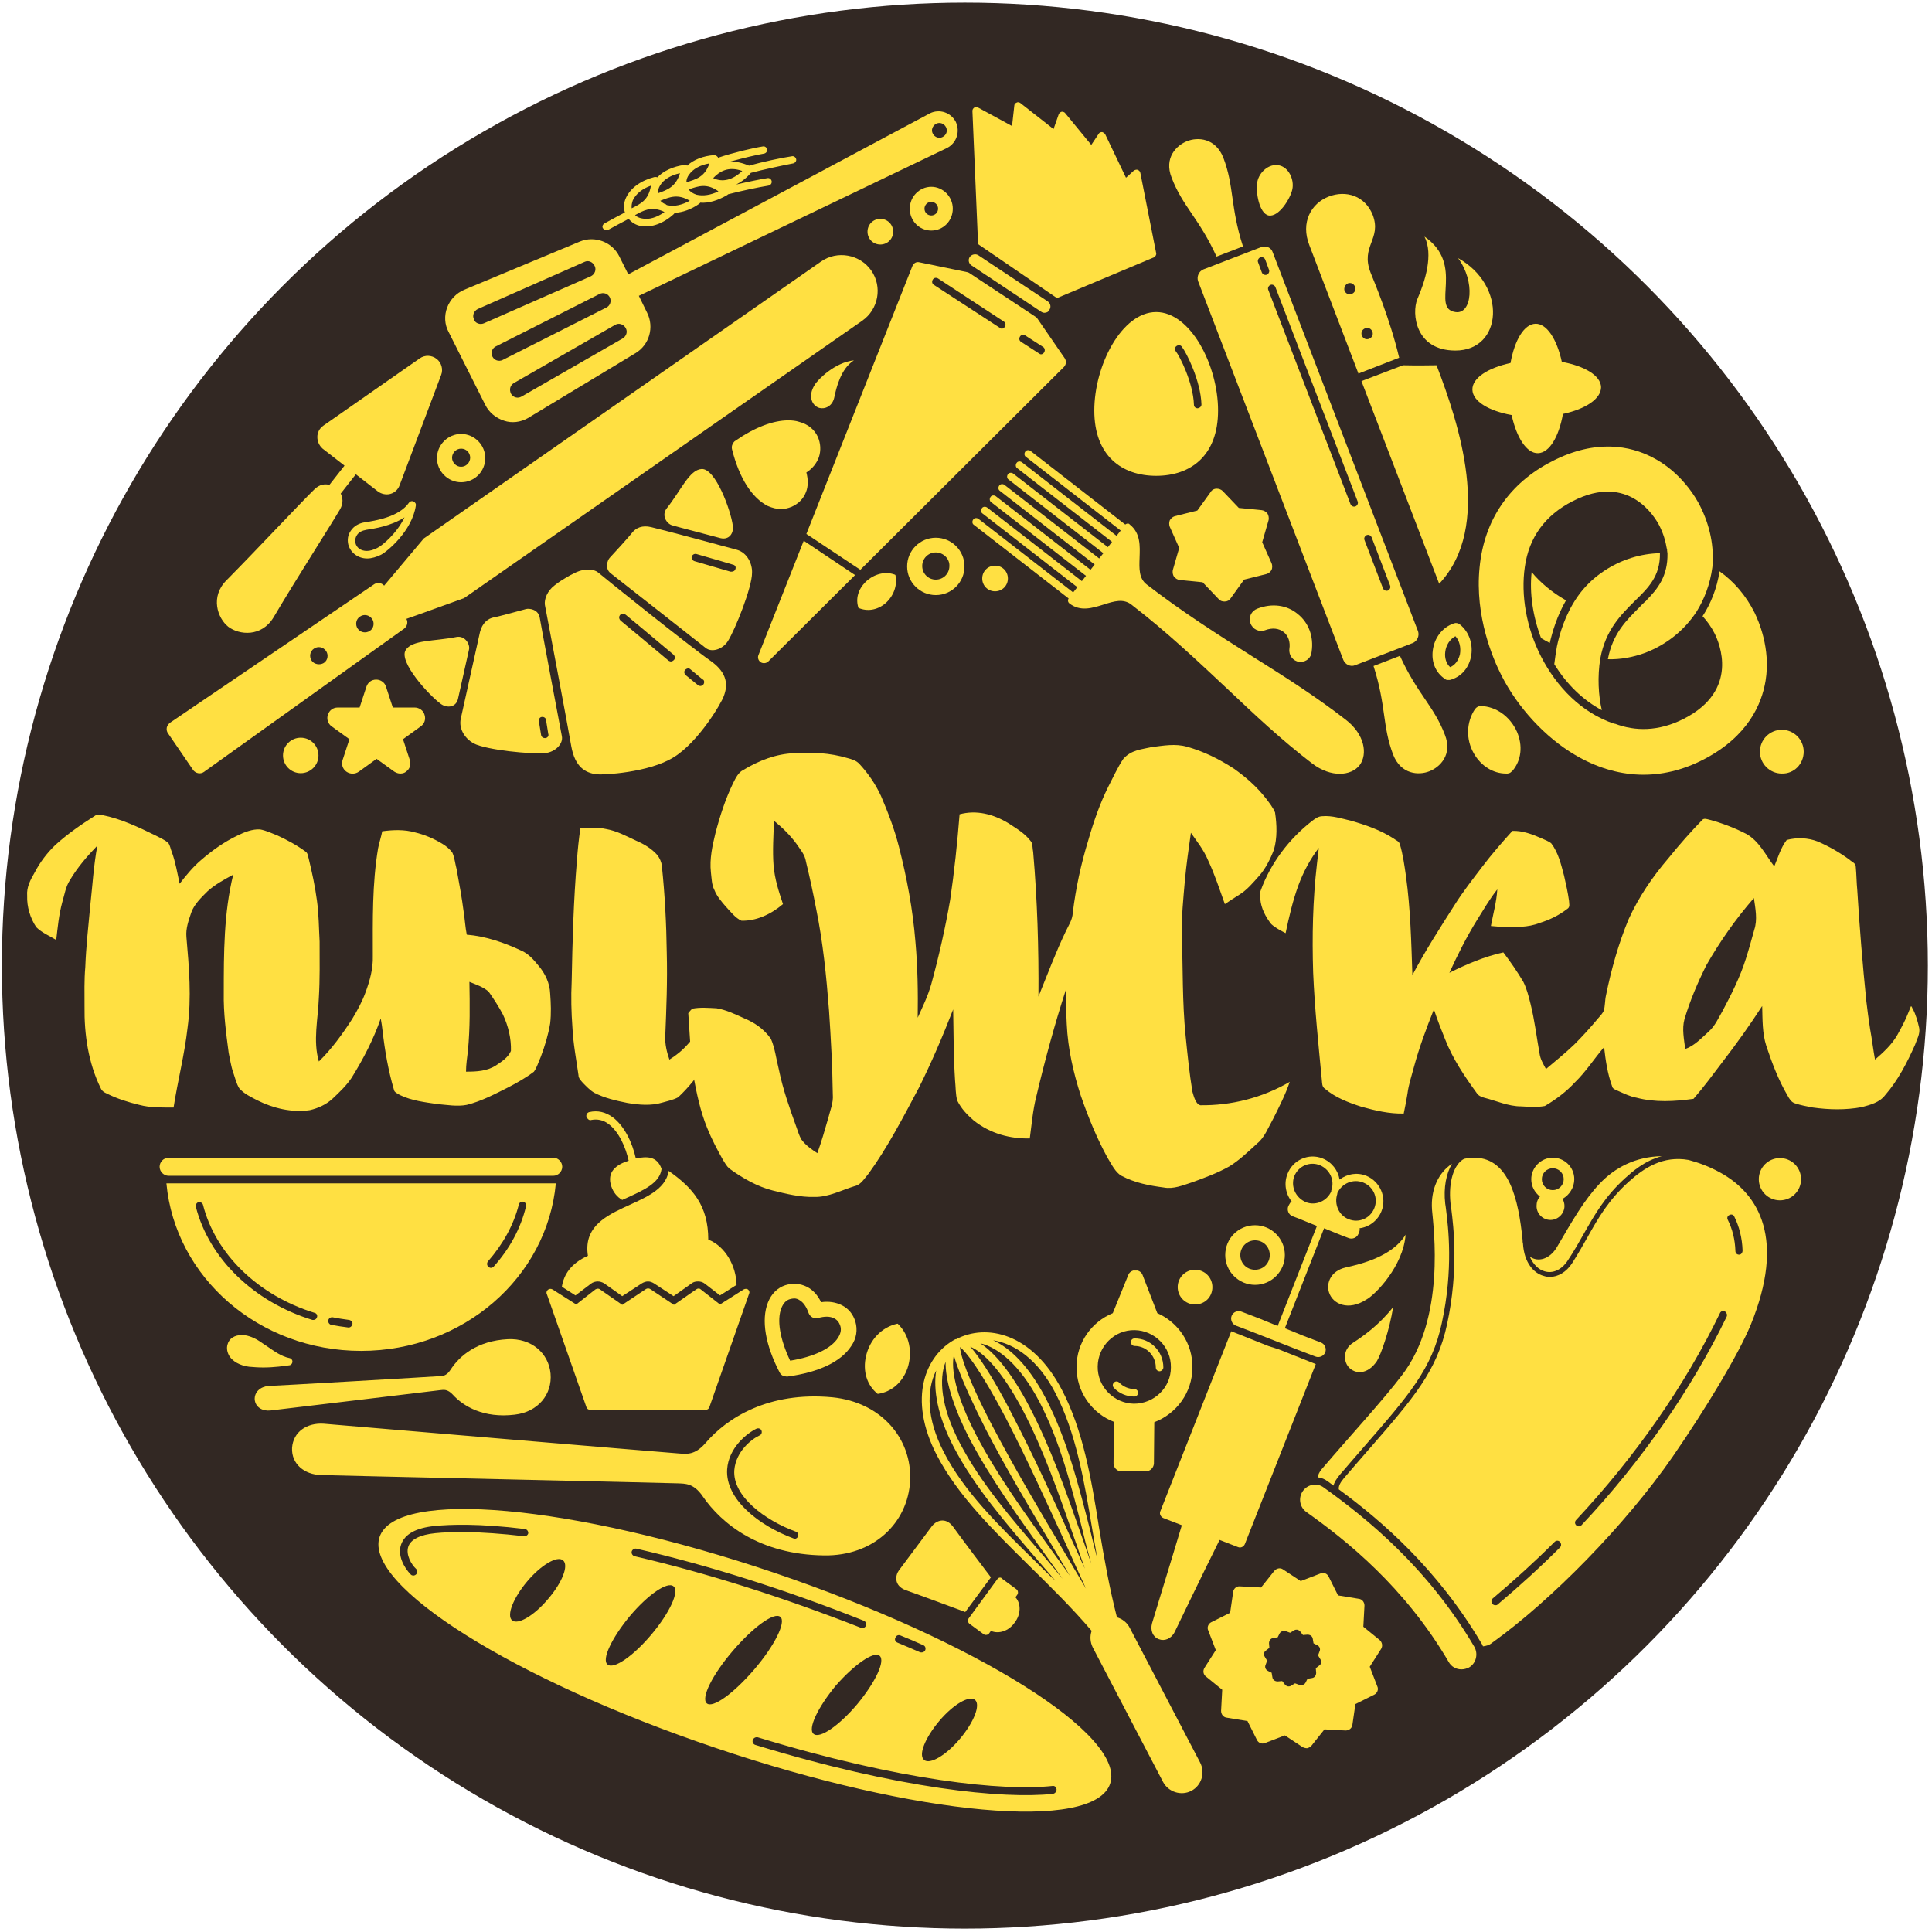 <?xml version="1.0" encoding="UTF-8"?>
<!-- Generator: Adobe Illustrator 27.2.0, SVG Export Plug-In . SVG Version: 6.00 Build 0)  -->
<svg xmlns="http://www.w3.org/2000/svg" xmlns:xlink="http://www.w3.org/1999/xlink" version="1.1" x="0px" y="0px" viewBox="0 0 512 512" xml:space="preserve">
<g id="Слой_2">
	<circle fill="#322823" cx="255.7" cy="255.9" r="255.2"></circle>
</g>
<g xmlns:xodm="http://www.corel.com/coreldraw/odm/2003" id="Слой_1">
	<g id="Слой_x0020_1_00000112623740366849498280000016257740757527080852_">
		<g id="_2593071150752_00000141423963976936356490000013883132474228037026_">
			<path fill="#FFE042" d="M25.3,216.1c0.5-0.4,1.2-0.2,1.8-0.1c5,1,9.6,3.2,14.1,5.4c1.1,0.6,2.4,1.1,3.4,2     c0.5,0.7,0.6,1.6,0.9,2.3c1,2.7,1.5,5.7,2.1,8.5c1.7-2.2,3.5-4.4,5.6-6.2c3-2.6,6.2-4.9,9.8-6.6c1.8-0.9,3.9-1.7,5.9-1.6     c1.6,0.3,3.1,1,4.6,1.6c2.6,1.2,5.2,2.6,7.5,4.3c0.6,0.4,0.6,1.2,0.8,1.8c0.9,3.7,1.7,7.4,2.2,11.2c0.5,3.6,0.5,7.2,0.7,10.8     c0,5,0.1,10-0.2,14.9c-0.2,5.6-1.6,11.4,0,16.9c3.4-3.3,6.2-7.2,8.8-11.2c1.4-2.3,2.7-4.7,3.6-7.2c1.1-3,2-6.2,1.9-9.5     c0-9.5-0.2-19.1,1.4-28.6c0.3-1.5,0.8-3,1.1-4.5c2.9-0.4,5.9-0.5,8.7,0.3c2.5,0.6,4.9,1.6,7.2,3c1,0.6,2,1.4,2.7,2.4     c0.6,1.4,0.7,2.8,1.1,4.3c0.7,3.8,1.4,7.6,1.9,11.5c0.3,1.9,0.4,3.9,0.8,5.9c5,0.4,9.9,2.1,14.4,4.2c1.9,0.8,3.3,2.4,4.6,4     c1.8,2.1,3,4.7,3.1,7.4c0.2,2.6,0.3,5.3,0,7.9c-0.5,3-1.4,6-2.5,8.9c-0.6,1.3-1,2.8-1.8,3.9c-2.1,1.6-4.4,2.9-6.7,4.1     c-3.6,1.8-7.1,3.7-11.1,4.7c-2.6,0.5-5.2,0-7.7-0.2c-3.4-0.5-6.9-0.9-10-2.4c-0.6-0.4-1.5-0.7-1.6-1.4c-1.5-5.1-2.4-10.3-3-15.5     c-0.1-1.1-0.3-2.2-0.5-3.4c-1.9,5.5-4.6,10.7-7.7,15.7c-1.4,2.1-3.2,3.8-5,5.5c-1.7,1.6-3.9,2.6-6.1,3.1     c-4.8,0.7-9.7-0.5-13.9-2.6c-1.7-0.9-3.5-1.7-4.8-3.2c-0.8-1.3-1.1-2.8-1.6-4.2c-0.6-1.7-0.8-3.4-1.2-5.2     c-0.7-5.3-1.4-10.6-1.3-15.9c0-10.5,0-21.1,2.5-31.3c-2.4,1.3-4.8,2.6-6.8,4.4c-1.7,1.7-3.5,3.4-4.3,5.6     c-0.7,2.1-1.5,4.2-1.3,6.5c0.7,8,1.4,16.1,0.3,24.1c-0.8,7.1-2.6,14-3.7,21.1c-3,0-6.1,0.1-9.1-0.7c-2.9-0.7-5.8-1.6-8.6-3     c-0.7-0.3-1.3-0.7-1.6-1.4c-3.3-6.7-4.4-14.3-4.3-21.7c0-3.5-0.1-7,0.2-10.4c0.2-5.4,0.8-10.7,1.3-16.1     c0.6-5.4,0.9-10.8,1.9-16.1c-2.7,2.8-5.3,5.8-7.3,9.2c-1.1,1.7-1.4,3.8-2,5.8c-0.9,3.3-1.2,6.6-1.6,10c-1.8-1.1-3.8-1.9-5.3-3.4     c-1.6-2.4-2.5-5.4-2.4-8.3c-0.2-2.3,0.9-4.3,2-6.2c1.4-2.7,3.3-5.2,5.5-7.3C17.9,221,21.5,218.5,25.3,216.1L25.3,216.1z      M124.4,260.2L124.4,260.2c0.1,6.1,0.2,12.2-0.4,18.3c-0.2,1.8-0.5,3.6-0.5,5.5c2.7,0,5.6-0.1,8-1.7c1.5-1,3.2-2.1,3.9-3.8     c0.1-3.3-0.7-6.6-2.1-9.6c-1.1-2.1-2.4-4.1-3.8-6.1C128,261.5,126.1,260.9,124.4,260.2L124.4,260.2z M347.8,217.5L347.8,217.5     c0.8-0.6,1.6-1.2,2.7-1.2c2.5-0.2,5,0.6,7.5,1.2c3.9,1.1,7.9,2.5,11.3,4.7c0.6,0.5,1.5,0.7,1.7,1.6c0.8,2.7,1.2,5.6,1.6,8.4     c1.2,8.7,1.4,17.4,1.7,26.2c3.4-6.4,7.3-12.5,11.2-18.6c2.2-3.5,4.8-6.8,7.3-10.1c2.5-3.3,5.2-6.4,8-9.5c2.7-0.1,5.3,0.9,7.8,2     c0.8,0.4,1.8,0.7,2.5,1.3c1.9,2.5,2.6,5.6,3.4,8.6c0.5,2.2,1,4.4,1.3,6.6c0,0.7,0.4,1.7-0.5,2.2c-2.2,1.7-4.7,2.9-7.3,3.7     c-1.5,0.6-3.2,0.9-4.8,1c-2.7,0.1-5.4,0.1-8.1-0.2c0.6-3.2,1.5-6.4,1.7-9.7c-2,2.5-3.6,5.3-5.3,8c-2.8,4.5-5.2,9.3-7.4,14.1     c4.6-2.3,9.3-4.3,14.3-5.4c1.9,2.5,3.7,5.1,5.3,7.8c0.9,1.8,1.4,3.8,1.9,5.8c1.1,4.4,1.6,8.8,2.4,13.2c0.2,1.5,1,2.8,1.7,4.1     c2.5-2.1,5.1-4.2,7.5-6.5c2.2-2.2,4.2-4.4,6.2-6.8c0.6-0.7,1.2-1.3,1.6-2.1c0.4-1.4,0.3-2.8,0.6-4.1c1.4-6.9,3.3-13.7,6-20.2     c2.7-5.9,6.3-11.2,10.5-16.1c2.9-3.6,5.9-7,9.1-10.3c0.5-0.4,1.2-0.1,1.7,0c3.4,0.9,6.8,2.2,9.9,3.8c3.4,1.9,5.1,5.6,7.4,8.6     c1-2.4,1.7-4.9,3.3-7c2.7-0.7,5.6-0.6,8.2,0.4c3,1.3,5.8,2.9,8.4,4.8c0.6,0.6,1.7,0.9,1.7,1.9c0.2,2.1,0.2,4.2,0.4,6.2     c0.6,9.8,1.4,19.6,2.4,29.4c0.3,2.5,0.6,4.9,1,7.4c0.5,2.7,0.8,5.4,1.3,8.1c2.2-1.9,4.4-3.9,5.9-6.5c1.1-2,2.2-4,3-6.1     c0.2-0.5,0.4-1,0.6-1.5c0.3-0.1,0.3,0.5,0.5,0.6c0.8,1.6,1.3,3.3,1.7,5.1c0.3,1.6-0.6,3-1.1,4.5c-2.1,4.7-4.5,9.4-7.9,13.3     c-1.5,2-4,2.6-6.2,3.2c-4.3,0.8-8.7,0.7-13,0.1c-1.6-0.3-3.2-0.6-4.7-1.1c-1-0.3-1.5-1.2-2-2.1c-2.4-4.1-4.1-8.6-5.6-13.1     c-1.1-3.4-1-7-1.1-10.6c-3.3,5.1-6.8,10-10.5,14.8c-2.5,3.3-5,6.7-7.7,9.8c-5,0.7-10.2,1-15.1-0.3c-1.7-0.3-3.3-1.1-4.9-1.8     c-0.6-0.3-1.5-0.5-1.6-1.3c-1.2-3.3-1.7-6.8-2.1-10.3c-2.6,3-4.8,6.5-7.7,9.3c-2.3,2.5-5.1,4.6-8,6.3c-2.1,0.4-4.2,0.2-6.3,0.1     c-3.4,0-6.6-1.5-9.8-2.3c-0.8-0.2-1.6-0.6-2-1.3c-3.2-4.4-6.3-9-8.3-14.1c-1.1-2.7-2.1-5.3-3-8c-2,5-3.9,10.1-5.3,15.3     c-0.6,2.3-1.4,4.6-1.7,7c-0.3,1.8-0.6,3.5-1,5.3c-3.8,0.1-7.6-0.8-11.2-1.8c-3.4-1.1-6.9-2.4-9.7-4.8c-0.8-0.5-0.7-1.5-0.8-2.3     c-0.9-9.5-1.9-18.9-2.3-28.5c-0.3-9.6-0.1-19.2,1-28.7c0.2-1.4,0.3-2.9,0.5-4.3c-2.3,3-4.1,6.4-5.4,9.9     c-1.5,4.1-2.5,8.4-3.4,12.7c-1.3-0.7-2.7-1.4-3.8-2.4c-1.5-1.9-2.7-4.2-2.9-6.6c-0.1-0.8-0.2-1.6,0.1-2.3     C336.7,228.8,341.6,222.3,347.8,217.5L347.8,217.5z M452.2,255.8L452.2,255.8c-2.3,4.6-4.3,9.3-5.8,14.3     c-0.7,2.6-0.1,5.3,0.2,7.9c2.5-0.9,4.3-2.9,6.2-4.6c1.7-1.5,2.6-3.6,3.7-5.5c2.4-4.5,4.7-9.1,6.2-13.9c0.8-2.5,1.5-5.1,2.2-7.6     c0.9-2.7,0.3-5.6-0.1-8.4C460,243.5,455.8,249.5,452.2,255.8L452.2,255.8z M153.8,219.5L153.8,219.5c2.3-0.1,4.6-0.3,6.8,0.2     c2.9,0.5,5.4,1.9,8,3.1c2.1,0.9,4.1,2.1,5.6,3.8c0.6,0.8,1.1,1.8,1.2,2.9c0.8,7.6,1.2,15.3,1.3,23c0.2,7.4-0.1,14.8-0.4,22.1     c-0.1,2.1,0.4,4.2,1.1,6.2c1.8-1.1,3.5-2.5,4.9-4.1c2.4-2.6,4.5-5.6,6.2-8.7c3.3,6.7,0,0,3.3,6.7c-1.7,2.5-3.3,5.1-5,7.6     c-2.1,3.1-4.4,6-7.1,8.5c-1.3,0.7-2.8,1-4.2,1.4c-3,0.9-6.2,0.6-9.2,0.1c-3-0.6-6.1-1.3-8.8-2.7c-1.2-0.7-2.1-1.7-3-2.6     c-0.5-0.6-1.2-1.2-1.2-2.1c-0.6-4.2-1.4-8.4-1.6-12.6c-0.3-4.1-0.4-8.1-0.2-12.2c0.2-10.7,0.5-21.5,1.4-32.2     C153.1,225.1,153.4,222.3,153.8,219.5L153.8,219.5z"></path>
			<path fill="#FFE042" d="M205.2,416.8c-53.5-18.1-100.3-22.3-104.6-9.5c-4.3,12.8,35.6,37.9,89,55.9     c53.5,18.1,100.3,22.3,104.6,9.5S258.6,434.9,205.2,416.8L205.2,416.8z M248.9,456.1L248.9,456.1c3.7-4.4,8-6.9,9.5-5.6     c1.5,1.3-0.3,5.9-4,10.3c-3.7,4.4-8,6.9-9.5,5.6C243.3,465.1,245.2,460.5,248.9,456.1z M238.6,433.4L238.6,433.4     c2,0.8,4.1,1.7,6.1,2.6c0.5,0.2,0.7,0.8,0.5,1.3c-0.2,0.5-0.8,0.7-1.2,0.6c0,0-0.1,0-0.1,0c-2-0.9-4-1.7-6.1-2.6     c-0.5-0.2-0.8-0.8-0.5-1.3C237.5,433.4,238.1,433.2,238.6,433.4z M233.1,438.8L233.1,438.8c1.6,1.3-1.1,7-5.9,12.8     c-4.8,5.7-10,9.3-11.6,7.9c-1.6-1.3,1.1-7,5.9-12.8C226.4,441.1,231.6,437.5,233.1,438.8z M138.8,407.1L138.8,407.1     c-12.1-1.4-19.4-1.2-23.4-0.8c-4.1,0.4-6.6,1.7-7.2,3.6c-0.7,2.1,0.8,4.7,2.1,5.9c0.4,0.4,0.4,1,0,1.4c-0.3,0.3-0.7,0.4-1,0.3     c-0.1,0-0.3-0.1-0.4-0.2c-1.9-1.9-3.6-5.2-2.6-8c1-2.8,4-4.4,8.9-4.9c4.1-0.4,11.6-0.7,23.9,0.8c0.6,0.1,0.9,0.6,0.9,1.1     C139.9,406.8,139.4,407.2,138.8,407.1L138.8,407.1z M145.2,423.8L145.2,423.8c-3.7,4.4-8,6.9-9.5,5.6c-1.5-1.3,0.3-5.9,4-10.3     c3.7-4.4,8-6.9,9.5-5.6C150.8,414.8,149,419.4,145.2,423.8L145.2,423.8z M168.1,412.4L168.1,412.4c-0.5-0.2-0.8-0.7-0.7-1.2     c0.1-0.5,0.7-0.9,1.2-0.8c19.1,4.4,39.4,10.8,60.3,19.1c0.5,0.2,0.8,0.8,0.6,1.3c-0.2,0.5-0.8,0.8-1.3,0.6     C207.3,423.2,187.1,416.8,168.1,412.4C168.1,412.4,168.1,412.4,168.1,412.4L168.1,412.4z M172.6,433.2L172.6,433.2     c-4.8,5.7-10,9.3-11.6,7.9c-1.6-1.3,1.1-7,5.9-12.8c4.8-5.7,10-9.3,11.6-7.9C180.1,421.7,177.5,427.4,172.6,433.2z M199.9,442.4     L199.9,442.4c-5.4,6.3-11,10.4-12.6,9c-1.6-1.4,1.5-7.6,6.9-13.9c5.4-6.3,11-10.4,12.6-9C208.4,429.8,205.3,436.1,199.9,442.4z      M279,475.4L279,475.4c-13.1,1.4-40.7-1.3-78.9-13c0,0,0,0,0,0c-0.5-0.2-0.8-0.7-0.6-1.3c0.2-0.5,0.7-0.8,1.3-0.7     c37.9,11.6,65.2,14.3,78.1,12.9c0.6-0.1,1,0.3,1.1,0.9C280,474.8,279.6,475.3,279,475.4L279,475.4z"></path>
			<g>
				<g>
					<path fill="#FFE042" d="M146.6,311.6H44.7c-1.3,0-2.4-1.1-2.4-2.4c0-1.3,1.1-2.4,2.4-2.4h101.9c1.3,0,2.4,1.1,2.4,2.4       C149,310.5,147.9,311.6,146.6,311.6z"></path>
				</g>
				<path fill="#FFE042" d="M44.1,313.6c2.3,24.9,24.5,44.4,51.6,44.4s49.3-19.5,51.6-44.4H44.1L44.1,313.6z M84,349.1L84,349.1      c-0.1,0.4-0.5,0.7-0.9,0.7c-0.1,0-0.2,0-0.3,0c-15.6-4.8-27.4-16.3-30.9-30c-0.1-0.5,0.2-1.1,0.7-1.2c0.5-0.1,1.1,0.2,1.2,0.7      c3.3,13,14.6,24,29.5,28.6C83.9,348,84.2,348.6,84,349.1L84,349.1z M93.4,350.9L93.4,350.9c-0.1,0.5-0.5,0.9-1,0.9      c0,0-0.1,0-0.1,0c-1.5-0.2-3-0.4-4.5-0.7c-0.5-0.1-0.9-0.6-0.8-1.2c0.1-0.5,0.6-0.9,1.2-0.8c1.4,0.3,2.9,0.5,4.3,0.7      C93.1,349.9,93.5,350.4,93.4,350.9L93.4,350.9z M130.8,335.7L130.8,335.7c-0.2,0.2-0.5,0.3-0.7,0.3c-0.2,0-0.5-0.1-0.7-0.3      c-0.4-0.4-0.4-1-0.1-1.4c4-4.6,6.8-9.6,8.2-15.1c0.1-0.5,0.7-0.9,1.2-0.7c0.5,0.1,0.9,0.7,0.7,1.2      C138,325.5,135.1,330.9,130.8,335.7L130.8,335.7z"></path>
			</g>
			<g>
				<path fill="#FFE042" d="M69.8,362.4c-1.4,0-2.6-0.1-3.8-0.2c-2.4-0.3-4.3-1.4-5.2-2.8c-0.6-1-0.8-2.1-0.5-3.1      c0.4-1.6,1.9-2.5,3.8-2.5c1.3,0,2.8,0.5,4.3,1.4c0.8,0.5,1.6,1.1,2.4,1.6c1.9,1.3,3.8,2.7,5.9,3.1c0.5,0.1,0.8,0.5,0.8,0.9      c0,0.5-0.3,0.9-0.7,1C75.4,362,72.6,362.4,69.8,362.4L69.8,362.4z"></path>
			</g>
			<path fill="#FFE042" d="M145.9,364C145.9,364,145.9,364,145.9,364L145.9,364c-0.5-5.4-5.1-9.4-11.3-9.1     c-8.2,0.4-12.9,4.5-15.2,8.1c-1.1,1.7-2.2,1.7-3,1.7c-0.9,0.1-44.3,2.6-45.3,2.6c-2.1,0.2-3.7,1.6-3.6,3.6l0,0c0,0,0,0,0,0     c0,0,0,0,0,0l0,0c0.2,2,2,3.1,4.1,2.9c1.1-0.1,44.2-5.3,45.1-5.4c0.9-0.1,1.9-0.3,3.3,1.2c2.8,3.1,8.2,6.3,16.4,5.3     C142.6,374.2,146.4,369.5,145.9,364L145.9,364C145.9,364.1,145.9,364.1,145.9,364L145.9,364z"></path>
			<path fill="#FFE042" d="M220.6,370.3c-17-1.6-28,5.5-33.7,12.2c-2.8,3.2-5,2.8-6.8,2.7c-1.8-0.1-92.1-7.7-94.3-7.9     c-4.4-0.3-8.1,2.1-8.4,6.4l0,0c0,0,0,0,0,0s0,0,0,0l0,0c-0.2,4.3,3.3,7.1,7.7,7.2c2.2,0.1,92.8,2.1,94.6,2.2     c1.8,0.1,4.1-0.1,6.5,3.4c5,7.3,15.1,15.5,32.2,15.7c13,0.2,22.2-8.5,22.8-19.8l0,0c0,0,0,0,0,0c0,0,0,0,0,0l0,0     C241.7,381.2,233.5,371.6,220.6,370.3L220.6,370.3z M211.5,407.1L211.5,407.1c-0.1,0.4-0.5,0.7-0.9,0.7c-0.1,0-0.2,0-0.3-0.1     c-9.2-3.4-18.1-10.4-17.6-18.3c0.4-5.8,5.3-9.6,7.8-10.8c0.5-0.2,1.1,0,1.3,0.5c0.2,0.5,0,1.1-0.5,1.3c-2.2,1-6.3,4.3-6.7,9.2     c-0.5,6.9,8.1,13.3,16.3,16.3C211.4,406,211.6,406.6,211.5,407.1L211.5,407.1z"></path>
			<g>
				<path fill="#FFE042" d="M232.6,369.4C232.6,369.4,232.6,369.4,232.6,369.4c-2.9-2.3-4-6.1-3.1-10c1-4.4,4.2-7.7,8.3-8.6      c0.1,0,0.2,0,0.2,0.1c0,0,0,0,0,0l0,0c3,2.9,3.9,7.5,2.5,11.7C239.2,366.3,236.3,368.9,232.6,369.4      C232.7,369.4,232.7,369.4,232.6,369.4L232.6,369.4z"></path>
			</g>
			<g>
				<path fill="#FFE042" d="M227.5,161.1C227.5,161,227.5,161,227.5,161.1c-0.8-2.4-0.1-4.9,1.9-6.9c2.2-2.1,5.2-2.9,7.8-1.9      c0,0,0.1,0.1,0.1,0.1c0,0,0,0,0,0l0,0c0.6,2.7-0.5,5.7-2.8,7.6C232.4,161.7,229.8,162.1,227.5,161.1      C227.6,161.1,227.6,161.1,227.5,161.1z"></path>
			</g>
			<g>
				<g>
					<path fill="#FFE042" d="M383.9,180.2c-0.1,0-0.2,0-0.3,0c-0.2,0-0.5-0.1-0.7-0.3c-2.4-1.6-3.6-4.4-3.2-7.5       c0.4-3.4,2.6-6.2,5.6-7.2c0.5-0.2,1.1-0.1,1.6,0.3c0,0,0,0,0,0c2.5,2,3.6,5.4,2.9,8.7c-0.7,3.1-2.8,5.3-5.6,6       C384.2,180.2,384.1,180.2,383.9,180.2L383.9,180.2z M385.7,168.6L385.7,168.6c-1.5,0.8-2.5,2.4-2.7,4.2c-0.2,1.6,0.3,3.1,1.3,4       c1.3-0.5,2.2-1.8,2.6-3.4C387.2,171.6,386.8,169.8,385.7,168.6L385.7,168.6z"></path>
				</g>
			</g>
			<g>
				<g>
					<path fill="#FFE042" d="M399.1,205c-3.4,0-6.6-2-8.5-5.3c-2.2-3.8-2-8.4,0.3-11.8c0.4-0.5,0.9-0.8,1.5-0.8       c4.1,0.1,7.8,2.8,9.6,6.8c1.6,3.7,1.2,7.6-1.2,10.4c-0.2,0.2-0.4,0.3-0.6,0.5c-0.2,0.1-0.5,0.2-0.7,0.2       C399.5,205,399.3,205,399.1,205L399.1,205z"></path>
				</g>
			</g>
			<g>
				<g>
					<path fill="#FFE042" d="M207,134.9c-1.2,0-2.3-0.3-3.5-0.8c-4.2-2.1-7.6-7.4-9.5-15c-0.1-0.4-0.1-0.9,0.1-1.3       c0.2-0.4,0.4-0.8,0.8-1c5-3.5,10-5.4,14-5.4c1,0,2,0.1,2.9,0.4c2.3,0.6,4,2,4.9,3.9c0.8,1.8,0.9,3.7,0.3,5.5       c-0.6,1.6-1.7,3-3.3,4c0.5,1.9,0.5,3.7-0.1,5.2c-0.7,1.8-2,3.1-3.8,3.9C208.8,134.7,207.9,134.9,207,134.9L207,134.9z"></path>
				</g>
			</g>
			<g>
				<g>
					<path fill="#FFE042" d="M208.5,364.8c-0.3,0-0.7-0.1-1-0.2c-0.4-0.2-0.7-0.5-0.9-0.9c-3.8-7.3-4.9-13.9-3.1-18.5       c0.9-2.3,2.5-3.9,4.6-4.6c1.9-0.6,3.9-0.5,5.7,0.4c1.6,0.8,2.9,2.2,3.8,4.1c2-0.3,3.9,0,5.5,0.8c1.8,0.9,3,2.4,3.6,4.4       c0.6,2.1,0.3,4.4-1.1,6.4c-2.7,4.2-8.7,7-16.9,8.1C208.6,364.8,208.5,364.8,208.5,364.8L208.5,364.8z M210.5,344.1L210.5,344.1       c-0.4,0-0.8,0.1-1.2,0.2c-1,0.3-1.7,1.1-2.2,2.3c-1.3,3.2-0.4,8.3,2.3,14c6.2-1,10.9-3.2,12.7-6.1c0.7-1.1,0.9-2.1,0.6-3.1       c-0.3-0.9-0.8-1.6-1.6-2c-1.1-0.6-2.6-0.6-4.3-0.1c-1,0.3-2.1-0.3-2.5-1.3c-0.6-1.7-1.4-2.9-2.5-3.5       C211.5,344.3,211,344.1,210.5,344.1L210.5,344.1z"></path>
				</g>
			</g>
			<path fill="#FFE042" d="M281.4,368.3c-7.9-15.1-20-17.6-28-13.4c0,0-0.1,0-0.1,0c0,0-0.1,0-0.1,0c-7.9,4.2-12.8,15.6-4.9,30.8     c5.6,10.7,14.8,19.7,24.5,29.3c5.6,5.5,11.3,11.1,16.5,17.2c-0.5,1.4-0.4,3,0.3,4.4l18.6,35.6c1.4,2.7,4.8,3.8,7.5,2.4     c2.7-1.4,3.8-4.8,2.3-7.6l-18.6-35.6c-0.7-1.4-2-2.4-3.4-2.8c-2-7.8-3.4-15.7-4.7-23.5C289.2,391.7,287,379,281.4,368.3     L281.4,368.3z M259.2,359.5L259.2,359.5c-0.8-1.1-1.5-2-2.1-2.6c3.3,1.3,8.3,6.1,14,16.9c5.5,10.5,9.5,22.1,13.8,34.4     c0.9,2.5,1.7,5,2.6,7.5c-1.1-2.3-2.1-4.7-3.2-7c-5.3-11.8-10.4-22.9-15.9-33.5C265,368.5,261.8,363.1,259.2,359.5L259.2,359.5z      M254.4,357L254.4,357c1.4,1,5.3,5.7,12.3,19.1c5.5,10.6,10.5,21.7,15.9,33.4c1.7,3.8,3.4,7.6,5.2,11.5     c-2.2-3.7-4.3-7.3-6.4-10.8c-6.6-11.1-12.8-21.6-18.3-32.1C256,364.6,254.5,358.7,254.4,357L254.4,357z M279.7,411.1L279.7,411.1     c1.3,2.2,2.6,4.4,3.9,6.6c-1.5-2.2-3.1-4.3-4.6-6.4c-7.6-10.5-14.8-20.5-20.3-31c-5.6-10.8-6.7-17.7-5.9-21.2     c0.2,0.9,0.5,1.9,1,3.2c1.5,4.2,4.1,9.9,7.5,16.6C266.8,389.5,273.1,400,279.7,411.1L279.7,411.1z M274.2,413.6L274.2,413.6     c-9.6-9.4-18.7-18.3-24.1-28.8c-4.6-8.9-4.6-16.4-2-21.6c-0.8,5,0.3,11.9,4.6,20.2c5.6,10.7,13.8,20.2,22.5,30.3     c1.5,1.7,3,3.5,4.5,5.2C277.8,417.2,276,415.4,274.2,413.6L274.2,413.6z M276.6,412.4L276.6,412.4c-8.6-10-16.7-19.4-22.2-29.9     c-5.1-9.7-5.6-17.1-3.8-21.6c-0.1,4.5,1.7,11.3,6.3,20.3c5.6,10.6,12.8,20.6,20.4,31.2c1.4,2,2.9,4,4.3,6     C280,416.4,278.3,414.4,276.6,412.4L276.6,412.4z M289.2,414.4L289.2,414.4c-0.8-2.3-1.6-4.6-2.4-6.9c-4.3-12.3-8.4-24-14-34.7     c-4.7-9-9.2-14.3-13-16.8c4.7,1.1,10.5,5.7,15.6,15.4c5.5,10.5,8.6,22.6,11.8,35.4C287.8,409.4,288.5,411.9,289.2,414.4     L289.2,414.4z M290.8,413L290.8,413c-0.6-2.2-1.2-4.5-1.7-6.7c-3.3-12.9-6.4-25.1-12-35.8c-4.4-8.4-9.3-13.2-13.9-15.3     c5.7,0.9,11.9,5.1,16.5,14c5.4,10.4,7.6,23,9.8,36.3C289.9,408,290.4,410.5,290.8,413L290.8,413z"></path>
			<g>
				<path fill="#FFE042" d="M247,404.4c-0.9,1.2-2.6,3.5-4.4,5.9c-1.8,2.4-3.5,4.7-4.4,5.9c-0.9,1.2-1.4,4,1.8,5.2      c4,1.4,15.8,5.8,15.8,5.8l3.4-4.6l3.4-4.6c0,0-7.6-10-10.1-13.5C250.4,401.8,247.9,403.2,247,404.4L247,404.4z"></path>
				<path fill="#FFE042" d="M264.3,418.5l-3.8,5.2l-3.8,5.2c-0.3,0.4-0.2,1.1,0.2,1.4l3.8,2.8c0.4,0.3,1.1,0.2,1.4-0.2l0.5-0.7      c2,0.9,4.7,0.1,6.3-2.2c1.7-2.2,1.7-5.1,0.2-6.7l0.5-0.7c0.3-0.4,0.2-1.1-0.2-1.4l-3.8-2.8C265.3,417.9,264.6,418,264.3,418.5      L264.3,418.5z"></path>
			</g>
			<g>
				<path fill="#FFE042" d="M156.6,340.2c0.5-0.4,1.2-0.6,1.8-0.6c0.6,0,1.2,0.2,1.7,0.5l4.8,3.4l5.2-3.4c0.5-0.3,1.1-0.5,1.6-0.5      c0.6,0,1.1,0.2,1.6,0.5l5.2,3.4l4.8-3.4c0.5-0.4,1.1-0.5,1.7-0.5c0.7,0,1.3,0.2,1.8,0.6l4,3.1l4.4-2.8c-0.1-4.9-2.9-10.2-7.5-12      c0-9-4.1-13.7-10.5-18.2c-1.6,10.4-23.6,8.3-21.4,22.5c-4.5,2-6.4,5-6.9,8.2l3.6,2.3L156.6,340.2L156.6,340.2z"></path>
				<path fill="#FFE042" d="M198.3,341.8c-0.3-0.3-0.8-0.3-1.2-0.1l-6.3,4l-5.1-4c-0.3-0.3-0.8-0.3-1.2,0l-5.9,4.1l-6.3-4.2      c-0.3-0.2-0.8-0.2-1.1,0l-6.3,4.2l-5.9-4.1c-0.4-0.3-0.8-0.2-1.2,0l-5.1,4l-6.3-4c-0.4-0.2-0.8-0.2-1.2,0.1      c-0.3,0.3-0.5,0.7-0.3,1.1l10.5,30c0.1,0.4,0.5,0.7,0.9,0.7h30.8c0.4,0,0.8-0.3,0.9-0.7l10.5-30      C198.7,342.5,198.6,342.1,198.3,341.8L198.3,341.8z"></path>
				<path fill="#FFE042" d="M156.7,296.8c1.6-0.3,3.2,0,4.6,1.1c2.7,2,4.5,6.1,5.3,9.7c-3.2,1-5.9,2.9-4.6,6.8      c0.5,1.5,1.5,2.8,2.9,3.6c0.4-0.2,0.8-0.4,1.3-0.6c4.4-2,8.6-3.9,9.1-7.5c0-0.1,0-0.1,0-0.2c-1.2-3.3-3.8-3.3-6.8-2.7      c-0.9-4.1-3-8.6-6.1-10.9c-1.9-1.4-4-1.9-6.2-1.4c-0.5,0.1-0.9,0.6-0.8,1.2C155.7,296.6,156.2,297,156.7,296.8L156.7,296.8z"></path>
			</g>
			<g>
				<path fill="#FFE042" d="M106.1,205c-0.6,0-1.1-0.2-1.6-0.5l-4.7-3.4l-4.7,3.4c-1,0.7-2.3,0.7-3.3,0c-1-0.7-1.4-2-1-3.1l1.8-5.5      l-4.7-3.4c-1-0.7-1.4-2-1-3.1c0.4-1.2,1.4-1.9,2.6-1.9h5.8l1.8-5.5c0.4-1.2,1.4-1.9,2.6-1.9s2.3,0.8,2.6,1.9l1.8,5.5h5.8      c1.2,0,2.3,0.8,2.6,1.9c0.4,1.2,0,2.4-1,3.1l-4.7,3.4l1.8,5.5c0.4,1.2,0,2.4-1,3.1C107.3,204.8,106.7,205,106.1,205L106.1,205z"></path>
			</g>
			<path fill="#FFE042" d="M84.4,200.2c0-2.6-2.1-4.7-4.7-4.7c-2.6,0-4.7,2.1-4.7,4.7c0,2.6,2.1,4.7,4.7,4.7     C82.3,204.9,84.4,202.8,84.4,200.2z"></path>
			<path fill="#FFE042" d="M417.2,312.5c0-3.2-2.6-5.7-5.7-5.7c-3.1,0-5.7,2.6-5.7,5.7c0,1.9,0.9,3.5,2.3,4.6     c-0.6,0.7-0.9,1.5-0.9,2.5c0,2.1,1.7,3.7,3.7,3.7c2,0,3.7-1.7,3.7-3.7c0-0.7-0.2-1.3-0.5-1.9     C415.9,316.7,417.2,314.7,417.2,312.5L417.2,312.5z M411.5,315.4L411.5,315.4c-1.6,0-2.9-1.3-2.9-2.9s1.3-2.9,2.9-2.9     c1.6,0,2.9,1.3,2.9,2.9C414.4,314.1,413.1,315.4,411.5,315.4z"></path>
			<path fill="#FFE042" d="M321.3,341.1c0-2.5-2-4.6-4.6-4.6s-4.6,2.1-4.6,4.6s2,4.6,4.6,4.6S321.3,343.7,321.3,341.1z"></path>
			<path fill="#FFE042" d="M267.1,153.3c0-1.9-1.5-3.4-3.4-3.4c-1.9,0-3.4,1.5-3.4,3.4s1.5,3.4,3.4,3.4     C265.6,156.7,267.1,155.2,267.1,153.3z"></path>
			<path fill="#FFE042" d="M372.5,327.2c-3.5,5.8-11.9,7.8-15.9,8.7c-3.9,0.9-5.2,4.1-4.4,6.6c1,3.1,5.1,5,9.9,1.9     C364.5,343.1,371.9,335.5,372.5,327.2z"></path>
			<g>
				<path fill="#FFE042" d="M97.3,148C97.3,148,97.3,148,97.3,148c-2.4,0-4.4-1.5-5-3.7c-0.3-1.3-0.1-2.6,0.7-3.7      c0.8-1.2,2.2-2,3.8-2.2c2.4-0.4,8.9-1.3,11.6-5.2c0.3-0.4,0.8-0.5,1.2-0.3c0.4,0.2,0.7,0.6,0.6,1.1c-1,6.7-7.5,12.1-9.2,13      C99.8,147.6,98.5,148,97.3,148L97.3,148z M107.2,137.1L107.2,137.1c-3.5,2.3-8.1,3-10.1,3.3c-1.1,0.2-2,0.6-2.5,1.4      c-0.4,0.6-0.6,1.4-0.4,2.1c0.3,1.3,1.5,2.1,3,2.1h0c0.9,0,1.8-0.3,2.8-0.8C101.3,144.6,105.2,141.3,107.2,137.1L107.2,137.1z"></path>
			</g>
			<path fill="#FFE042" d="M226.3,95.5c-3.5,2.2-4.7,7.4-5.2,9.8c-0.5,2.4-2.5,3.2-4,2.8c-1.9-0.6-3.1-3.1-1.2-6.1     C216.7,100.6,221.3,96,226.3,95.5z"></path>
			<path fill="#FFE042" d="M369.2,346.4c-3.8,4.8-7.8,7.6-10.7,9.5c-2.6,1.7-2.5,4.8-1.1,6.4c1.7,1.9,5,2.1,7.5-1.6     C366,358.9,368.2,352.6,369.2,346.4L369.2,346.4z"></path>
			<g>
				<path fill="#FFE042" d="M332.6,340.5c-4.3,0-7.9-3.5-7.9-7.9c0-4.4,3.5-7.9,7.9-7.9c4.3,0,7.9,3.5,7.9,7.9      C340.5,336.9,337,340.5,332.6,340.5z M332.6,328.7L332.6,328.7c-2.1,0-3.9,1.7-3.9,3.9s1.7,3.9,3.9,3.9s3.9-1.7,3.9-3.9      S334.8,328.7,332.6,328.7z"></path>
			</g>
			<g>
				<path fill="#FFE042" d="M248,157.7c-4.2,0-7.6-3.4-7.6-7.6c0-4.2,3.4-7.6,7.6-7.6c4.2,0,7.6,3.4,7.6,7.6      C255.6,154.3,252.2,157.7,248,157.7z M248,146.4L248,146.4c-2,0-3.6,1.6-3.6,3.6s1.6,3.6,3.6,3.6c2,0,3.6-1.6,3.6-3.6      C251.7,148.1,250,146.4,248,146.4z"></path>
			</g>
			<g>
				<path fill="#FFE042" d="M246.8,61.1c-3.2,0-5.7-2.6-5.7-5.8c0-3.2,2.6-5.8,5.7-5.8s5.7,2.6,5.7,5.8      C252.5,58.5,250,61.1,246.8,61.1z M246.8,53.5L246.8,53.5c-1,0-1.8,0.8-1.8,1.8c0,1,0.8,1.8,1.8,1.8c1,0,1.8-0.8,1.8-1.8      C248.6,54.3,247.8,53.5,246.8,53.5z"></path>
			</g>
			<path fill="#FFE042" d="M342.5,50.1c0.5-2.6-1-5.8-3.6-6.3s-5.2,1.8-5.7,4.4c-0.5,2.6,0.5,8.4,3,8.9     C338.9,57.6,342,52.6,342.5,50.1z"></path>
			<path fill="#FFE042" d="M478,199.2c0-3.2-2.6-5.8-5.8-5.8c-3.2,0-5.8,2.6-5.8,5.8c0,3.2,2.6,5.8,5.8,5.8     C475.4,205.1,478,202.5,478,199.2z"></path>
			<path fill="#FFE042" d="M236.7,61.4c0-1.9-1.5-3.4-3.4-3.4c-1.9,0-3.4,1.5-3.4,3.4c0,1.9,1.5,3.4,3.4,3.4     C235.2,64.8,236.7,63.3,236.7,61.4z"></path>
			<g>
				<path fill="#FFE042" d="M122.2,127.8c-3.5,0-6.4-2.9-6.4-6.4s2.9-6.4,6.4-6.4c3.5,0,6.4,2.9,6.4,6.4S125.8,127.8,122.2,127.8z       M122.2,118.9L122.2,118.9c-1.3,0-2.4,1.1-2.4,2.4c0,1.3,1.1,2.4,2.4,2.4c1.3,0,2.4-1.1,2.4-2.4S123.6,118.9,122.2,118.9z"></path>
			</g>
			<path fill="#FFE042" d="M477.3,312.5c0-3.1-2.5-5.6-5.6-5.6c-3.1,0-5.6,2.5-5.6,5.6c0,3.1,2.5,5.6,5.6,5.6     C474.8,318.1,477.3,315.6,477.3,312.5z"></path>
			<g>
				<path fill="#FFE042" d="M365.6,434.6l-4.3-3.5l0.3-5.6c0-0.9-0.6-1.7-1.5-1.8l-5.5-0.9l-2.5-5c-0.4-0.8-1.3-1.2-2.2-0.8l-5.2,2      l-4.7-3.1c-0.7-0.5-1.7-0.3-2.3,0.4l-3.5,4.4l-5.6-0.3c-0.9-0.1-1.7,0.6-1.8,1.5l-0.8,5.5l-5,2.5c-0.8,0.4-1.2,1.4-0.8,2.2      l2,5.2l-3,4.7c-0.5,0.8-0.3,1.8,0.4,2.3l4.3,3.5l-0.3,5.6c0,0.9,0.6,1.7,1.5,1.8l5.5,0.9l2.5,5c0.4,0.8,1.3,1.2,2.2,0.8l5.2-2      l4.7,3.1c0.4,0.2,0.8,0.3,1.2,0.3c0.4-0.1,0.8-0.3,1.1-0.6l3.5-4.4l5.6,0.3c0.9,0,1.7-0.6,1.8-1.5l0.8-5.5l5-2.5      c0.8-0.4,1.2-1.4,0.8-2.2l-2-5.2l3-4.7C366.5,436.2,366.3,435.2,365.6,434.6L365.6,434.6z M349.9,439.7L349.9,439.7      c0.4,0.6,0.3,1.3-0.3,1.7l-0.9,0.7l0.1,1.2c0,0.7-0.4,1.3-1.1,1.4l-1.2,0.2l-0.5,1c-0.2,0.4-0.6,0.6-1,0.7c-0.2,0-0.4,0-0.7-0.1      l-1.1-0.4l-1,0.6c-0.2,0.1-0.3,0.2-0.5,0.2c-0.4,0.1-0.9-0.1-1.2-0.5l-0.7-0.9l-1.2,0.1c-0.7,0-1.3-0.4-1.4-1.1l-0.2-1.2l-1-0.5      c-0.6-0.3-0.9-1-0.6-1.6l0.4-1.1l-0.6-1c-0.4-0.6-0.3-1.3,0.3-1.7l0.9-0.7l-0.1-1.2c0-0.7,0.4-1.3,1.1-1.4l1.2-0.2l0.5-1      c0.2-0.4,0.6-0.6,1-0.7c0.2,0,0.4,0,0.7,0.1l1.1,0.4l1-0.6c0.2-0.1,0.3-0.2,0.5-0.2c0.4-0.1,0.9,0.1,1.2,0.5l0.7,0.9l1.2-0.1      c0.7,0,1.3,0.4,1.4,1.1l0.2,1.2l1,0.5c0.6,0.3,0.9,1,0.6,1.6l-0.4,1.1L349.9,439.7L349.9,439.7z"></path>
			</g>
			<g>
				<path fill="#FFE042" d="M336.1,356.7l-9.8-3.9l-18.8,47.7c-0.3,0.7,0.1,1.5,0.8,1.8l4.9,1.9c-2.9,9.7-7.6,24.9-7.9,26      c-0.5,1.9,0.2,3.6,1.8,4.2c0,0,0,0,0,0c0,0,0,0,0,0c0,0,0,0,0,0c0,0,0,0,0,0c1.5,0.6,3.3-0.1,4.2-1.9c0.5-1,7.4-15.4,11.9-24.4      l4.9,1.9c0.7,0.3,1.5-0.1,1.8-0.8l18.8-47.7l-9.8-3.9L336.1,356.7L336.1,356.7z"></path>
				<path fill="#FFE042" d="M350.1,355.8l-4.7-1.8l-4.9-2l10.4-26.5l4.9,2l1.6,0.6c1,0.4,2.2-0.1,2.6-1.1l0.2-0.4      c0.1-0.4,0.2-0.7,0.1-1.1c2.5-0.3,4.8-2,5.8-4.5c1.5-3.7-0.4-7.9-4-9.4c-2.5-1-5.1-0.5-7.1,1c-0.4-2.4-2-4.6-4.5-5.6      c-3.7-1.5-7.9,0.4-9.3,4.1c-1,2.5-0.5,5.3,1.1,7.3c-0.3,0.2-0.5,0.5-0.7,0.9l-0.2,0.4c-0.4,1,0.1,2.2,1.1,2.6l1.6,0.6l4.9,2      l-10.4,26.5l-4.9-2l-4.7-1.8c-1-0.4-2.2,0.1-2.6,1.1c-0.4,1,0.1,2.2,1.1,2.6l4.7,1.8l11.7,4.6l4.7,1.8c1,0.4,2.2-0.1,2.6-1.1      C351.6,357.4,351.1,356.2,350.1,355.8L350.1,355.8z M361.3,313.4L361.3,313.4c2.7,1.1,4,4.1,2.9,6.8c-1.1,2.7-4.1,4-6.8,2.9      c-2.6-1-3.9-4-3-6.7c0,0,0-0.1,0-0.1c0,0,0,0,0-0.1C355.6,313.6,358.6,312.3,361.3,313.4z M343,311.7L343,311.7      c1.1-2.7,4.1-4,6.8-2.9c2.6,1.1,4,4,3,6.7c0,0,0,0,0,0.1c0,0,0,0.1,0,0.1c-1.1,2.6-4.1,3.9-6.7,2.9      C343.3,317.4,342,314.4,343,311.7L343,311.7z"></path>
			</g>
			<g>
				<g>
					<path fill="#FFE042" d="M387.3,442.4c-1.4,0-2.7-0.7-3.4-2c-11.6-19.8-27.1-32.2-37.7-39.7c-1.8-1.3-2.2-3.8-0.9-5.6       c1.3-1.8,3.8-2.2,5.5-0.9c11.2,8,27.5,21.1,39.9,42.2c1.1,1.9,0.5,4.4-1.4,5.5C388.7,442.2,388,442.4,387.3,442.4L387.3,442.4z       "></path>
				</g>
				<g>
					<path fill="#FFE042" d="M355,390.9c2.3-2.7,4.5-5.2,6.4-7.4c12-13.8,18.1-20.7,20.7-32.9c3.1-14.3,1.7-25.4,1.1-30.2       c-0.1-0.6-0.1-1-0.2-1.4c-0.5-4.3,0.3-8.1,1.8-10.6c-3.5,2.3-5.7,6.7-5.3,12.2c0.4,4.8,3.7,28.7-8,43.9       c-5,6.6-13.6,15.9-21.2,24.8c-0.6,0.7-1,1.5-1.1,2.2c1,0.1,1.9,0.5,2.7,1.1c0.5,0.4,1,0.7,1.5,1.1       C353.6,392.8,354.2,391.9,355,390.9L355,390.9z"></path>
					<path fill="#FFE042" d="M409.3,336.9c2.2,0.7,4.6-0.4,6.2-2.9c1.6-2.4,2.9-4.7,4.2-7c2.9-5.1,5.6-9.9,11-14.8       c1.9-1.7,5.1-4.6,9.7-5.8c-7,0.1-12.5,3.1-16.4,7.2c-4.2,4.4-7.3,9.9-11.4,16.9c-1.9,3.2-5,4.1-7.2,2.5       C406.4,335.3,407.9,336.5,409.3,336.9L409.3,336.9z"></path>
					<path fill="#FFE042" d="M455.8,310.7c-2.9-1.6-5.7-2.6-8.3-3.3c-6.8-1.2-11.8,2.1-15.9,5.8c-5.3,4.8-8,9.5-10.8,14.5       c-1.3,2.3-2.6,4.6-4.2,7.1c-1.5,2.3-3.7,3.6-5.9,3.6c-0.6,0-1.1-0.1-1.7-0.3c-2.5-0.7-5.1-3.4-5.4-8.6       c-0.1-0.3-0.1-0.6-0.1-0.9c-1.1-10.9-3.6-21.5-12.5-21.8c-1.1,0-2.1,0.1-3,0.3c-2.7,1.4-4.2,6.1-3.6,11.8       c0,0.4,0.1,0.8,0.2,1.4c0.6,4.8,2,16.1-1.1,30.6c-2.7,12.5-8.8,19.5-21,33.5c-2,2.3-4.1,4.7-6.4,7.4c-1,1.2-1.4,2.1-1.3,2.9       c11.2,8.2,26.1,21,37.8,40.8c0.2,0.3,0.3,0.5,0.4,0.8c0.8-0.1,1.7-0.3,2.5-1c15.6-11.2,35.1-31,47.8-49.3       c8.7-12.6,17.4-27,20.7-35C473.1,328.6,466.4,316.5,455.8,310.7L455.8,310.7z M413.4,410.1L413.4,410.1       c-5.2,5.2-10.8,10.3-16.5,15.1c-0.2,0.2-0.4,0.2-0.6,0.2c-0.3,0-0.6-0.1-0.8-0.4c-0.4-0.4-0.3-1.1,0.1-1.4       c5.7-4.8,11.2-9.8,16.4-15c0.4-0.4,1-0.4,1.4,0C413.8,409.1,413.8,409.7,413.4,410.1L413.4,410.1z M457.6,348.9L457.6,348.9       c-9.3,19.2-22.6,38.4-38.5,55.3c-0.2,0.2-0.5,0.3-0.7,0.3c-0.2,0-0.5-0.1-0.7-0.3c-0.4-0.4-0.4-1,0-1.4       c15.7-16.8,28.9-35.7,38.1-54.8c0.2-0.5,0.8-0.7,1.3-0.5C457.6,347.9,457.8,348.4,457.6,348.9L457.6,348.9z M460.9,332.5       L460.9,332.5C460.8,332.5,460.8,332.5,460.9,332.5c-0.6,0-1-0.4-1-1c-0.1-3-0.8-5.8-2-8.2c-0.3-0.5-0.1-1.1,0.4-1.3       c0.5-0.3,1.1-0.1,1.3,0.4c1.3,2.6,2.1,5.7,2.2,9C461.8,332,461.4,332.5,460.9,332.5L460.9,332.5z"></path>
				</g>
			</g>
			<path fill="#FFE042" d="M298.2,139l-25.1-19.5c-0.4-0.3-1.1-0.3-1.4,0.2c-0.3,0.4-0.3,1.1,0.2,1.4l25.1,19.5l-1.1,1.4l-25.1-19.5     c-0.4-0.3-1.1-0.3-1.4,0.2c-0.3,0.4-0.3,1.1,0.2,1.4l25.1,19.5l-1.1,1.4l-25.1-19.5c-0.4-0.3-1.1-0.3-1.4,0.2     c-0.3,0.4-0.3,1.1,0.2,1.4l25.1,19.5l-1.1,1.4l-25.1-19.5c-0.4-0.3-1.1-0.3-1.4,0.2c-0.3,0.4-0.3,1.1,0.2,1.4l25.1,19.5L289,151     l-25.1-19.5c-0.4-0.3-1.1-0.3-1.4,0.2c-0.3,0.4-0.3,1.1,0.2,1.4l25.1,19.5l-1.1,1.4l-25.1-19.5c-0.4-0.3-1.1-0.3-1.4,0.2     c-0.3,0.4-0.3,1.1,0.2,1.4l25.1,19.5l-1.1,1.4l-25.1-19.5c-0.4-0.3-1.1-0.3-1.4,0.2c-0.3,0.4-0.3,1.1,0.2,1.4l25.1,19.5     c-0.3,0.4-0.2,1,0.2,1.3c2.9,2.3,6.2,1.2,9.1,0.3c2.8-0.9,5.2-1.6,7.3,0c9.6,7.4,17.6,15,25.4,22.3c7.4,7,14.4,13.6,22.5,19.8     c5.1,3.9,10.4,3.3,12.6,0.5c0,0,0,0,0,0c0,0,0,0,0,0c0,0,0,0,0,0c0,0,0,0,0,0c2.2-2.9,1.4-8.2-3.7-12.1     c-8-6.2-16.2-11.4-24.8-16.8c-9-5.7-18.3-11.6-27.9-19c-2.1-1.6-2-4.2-1.9-7.1c0.1-3.1,0.3-6.5-2.6-8.8     C299.1,138.6,298.6,138.7,298.2,139L298.2,139z"></path>
			<g>
				<g>
					<path fill="#FFE042" d="M276.8,82.9c-0.3,0-0.6-0.1-0.9-0.3l-18.5-12.3c-0.7-0.5-0.9-1.5-0.4-2.2c0.5-0.7,1.5-0.9,2.2-0.5       l18.5,12.3c0.7,0.5,0.9,1.5,0.4,2.2C277.9,82.6,277.4,82.9,276.8,82.9L276.8,82.9z"></path>
				</g>
				<g>
					<path fill="#FFE042" d="M213,143.3l-12,30.3c-0.3,0.7,0,1.5,0.6,1.9c0.6,0.4,1.5,0.3,2-0.2l23-22.9L213,143.3z"></path>
					<path fill="#FFE042" d="M282.2,95l-7.3-10.6c-0.1-0.2-0.3-0.3-0.4-0.4l-17.7-11.7c-0.2-0.1-0.4-0.2-0.6-0.2l-12.6-2.6       c-0.8-0.2-1.5,0.3-1.8,1l-28.1,71l14.3,9.5l54-53.8C282.6,96.5,282.6,95.7,282.2,95L282.2,95z M266.3,86.6L266.3,86.6       c-0.2,0.3-0.5,0.5-0.8,0.5c-0.2,0-0.4-0.1-0.5-0.2l-17.5-11.4c-0.5-0.3-0.6-0.9-0.3-1.4c0.3-0.5,0.9-0.6,1.4-0.3L266,85.2       C266.5,85.5,266.6,86.1,266.3,86.6L266.3,86.6z M276.7,93.4L276.7,93.4c-0.2,0.3-0.5,0.5-0.8,0.5c-0.2,0-0.4-0.1-0.5-0.2       l-4.8-3.1c-0.5-0.3-0.6-0.9-0.3-1.4c0.3-0.5,0.9-0.6,1.4-0.3l4.8,3.1C276.9,92.3,277,92.9,276.7,93.4L276.7,93.4z"></path>
				</g>
				<path fill="#FFE042" d="M280.1,79l25.7-10.8c0.4-0.2,0.7-0.7,0.6-1.1l-4.2-21.3c-0.1-0.4-0.3-0.6-0.7-0.8c-0.3-0.1-0.7,0-1,0.2      l-2.1,1.9l-5.5-11.5c-0.2-0.3-0.5-0.5-0.8-0.6c-0.4,0-0.7,0.1-0.9,0.4l-2,3l-6.9-8.4c-0.2-0.3-0.6-0.4-0.9-0.4      c-0.4,0.1-0.6,0.3-0.8,0.6l-1.4,4l-8.8-6.9c-0.3-0.2-0.7-0.3-1-0.1c-0.3,0.1-0.6,0.4-0.6,0.8l-0.6,5.4l-9-4.9      c-0.3-0.2-0.7-0.2-1,0c-0.3,0.2-0.5,0.5-0.5,0.9l1.5,35.3L280.1,79L280.1,79z"></path>
			</g>
			<g>
				<path fill="#FFE042" d="M324.4,159.4c-0.5,0-1.1-0.2-1.4-0.6l-4.3-4.5l-6.1-0.6c-0.6-0.1-1.1-0.4-1.5-0.9      c-0.3-0.5-0.4-1.1-0.3-1.7l1.7-5.9l-2.5-5.6c-0.2-0.5-0.2-1.2,0-1.7c0.3-0.5,0.7-0.9,1.3-1.1l6-1.5l3.6-5      c0.3-0.5,0.9-0.8,1.5-0.8c0.6,0,1.2,0.2,1.6,0.6l4.3,4.5l6.1,0.6c0.6,0.1,1.1,0.4,1.5,0.9c0.3,0.5,0.4,1.1,0.3,1.7l-1.7,5.9      l2.5,5.6c0.2,0.5,0.2,1.2,0,1.7c-0.3,0.5-0.7,0.9-1.3,1.1l-6,1.5l-3.6,5c-0.3,0.5-0.9,0.8-1.5,0.8      C324.5,159.4,324.5,159.4,324.4,159.4L324.4,159.4z"></path>
			</g>
			<g>
				<path fill="#FFE042" d="M121.4,185.1c0.3-1.4,2.6-11.6,2.9-13c0.3-1.3-1-3.7-3.3-3.3c-6,1.2-11.8,0.7-13.5,3.5      c-1.9,3.1,6.2,12,9.4,14.3C118.5,187.7,120.9,187.5,121.4,185.1L121.4,185.1z"></path>
				<path fill="#FFE042" d="M185.9,124.3c-3.2,0.2-5.4,5.6-9.2,10.4c-1.5,1.9,0,4.1,1.4,4.5c1.3,0.4,11.4,3,12.8,3.4      c2.4,0.6,3.6-1.4,3.3-3.3C193.7,135.3,189.6,124,185.9,124.3L185.9,124.3z"></path>
				<path fill="#FFE042" d="M148.9,195.1c-0.2-0.9-5.8-30.8-5.9-31.6c-0.5-2.1-2.8-2.3-3.6-2.1c-0.8,0.2-7.6,2.1-8.5,2.2      c-1.6,0.3-3.1,1.5-3.7,3.9c-0.7,3.1-4.6,20.8-5.1,23c-0.6,2.9,1.4,5.4,3.4,6.5c3.5,1.8,15.4,2.9,18.9,2.6      C147.2,199.3,149.3,197.1,148.9,195.1L148.9,195.1z M144.6,195.6L144.6,195.6c-0.1,0-0.1,0-0.2,0c-0.5,0-0.9-0.3-1-0.8l-0.6-3.7      c-0.1-0.5,0.3-1.1,0.8-1.1c0.5-0.1,1.1,0.3,1.1,0.8l0.6,3.7C145.5,195,145.1,195.5,144.6,195.6L144.6,195.6z"></path>
				<path fill="#FFE042" d="M188.4,175.2c-5.6-3.9-28.9-22.6-29.9-23.5c-1.1-0.9-3.4-1.1-5.7-0.1c-1.3,0.6-2.2,1.1-3,1.6      s-1.4,0.8-2.8,1.9c-2,1.5-2.8,3.7-2.6,5.2c0.3,1.4,6.2,32.8,7,37.5c1,5.5,3.7,7,6.7,7.4c1.6,0.2,13.8-0.4,20.4-4.5      c6.7-4.1,12.8-14.6,13.3-16.2C192.9,181.7,192.9,178.4,188.4,175.2z M178.6,174.9L178.6,174.9c-0.2,0.2-0.5,0.4-0.8,0.4      c-0.2,0-0.4-0.1-0.6-0.2c-5.8-4.9-12.7-10.6-12.7-10.6s-0.8-0.7-0.2-1.5c0.6-0.7,1.5-0.1,1.5-0.1s6.9,5.7,12.7,10.6      C178.9,173.9,179,174.5,178.6,174.9L178.6,174.9z M186.4,181.4L186.4,181.4c-0.2,0.2-0.5,0.4-0.8,0.4c-0.2,0-0.5-0.1-0.6-0.2      c-0.5-0.4-1.7-1.4-3.3-2.7c-0.4-0.4-0.5-1-0.1-1.4c0.4-0.4,1-0.5,1.4-0.1c1.6,1.3,2.7,2.3,3.3,2.7      C186.7,180.3,186.7,181,186.4,181.4L186.4,181.4z"></path>
				<path fill="#FFE042" d="M195.3,145.7c-2.2-0.6-19.6-5.3-22.7-6c-2.4-0.6-4.1,0.2-5.1,1.5c-0.5,0.7-5.3,6-5.9,6.6      c-0.6,0.6-1.4,2.8,0.2,4.1c0.6,0.5,24.5,19.2,25.2,19.8c1.6,1.3,4.5,0.4,5.9-1.8c1.9-3,6.4-14.2,6.4-18.1      C199.4,149.5,198.1,146.5,195.3,145.7L195.3,145.7z M194.9,150.8L194.9,150.8c-0.1,0.4-0.5,0.7-1,0.7c-0.1,0-0.2,0-0.3,0      c-1-0.3-4.4-1.3-9.6-2.8c-0.5-0.2-0.8-0.7-0.7-1.2c0.2-0.5,0.7-0.8,1.2-0.7c5.3,1.5,8.6,2.5,9.6,2.8      C194.8,149.7,195.1,150.2,194.9,150.8L194.9,150.8z"></path>
			</g>
			<path fill="#FFE042" d="M306.4,82.7c-9.1,0-16.4,14.1-16.4,26.1s7.3,17.3,16.4,17.3c9.1,0,16.4-5.3,16.4-17.3     S315.5,82.7,306.4,82.7L306.4,82.7z M317.4,108.2L317.4,108.2C317.4,108.2,317.4,108.2,317.4,108.2c-0.6,0-1-0.4-1-1     c-0.2-5.8-3.8-12.9-4.8-14.1c-0.3-0.4-0.3-1.1,0.2-1.4c0.4-0.3,1.1-0.3,1.4,0.2c1.2,1.5,5,9,5.2,15.3     C318.4,107.7,318,108.1,317.4,108.2L317.4,108.2z"></path>
			<path fill="#FFE042" d="M228.5,85c4.3-3,5.4-9,2.4-13.3c-3-4.3-9-5.4-13.3-2.4l-105.3,73.4c-3.8,4.5-8,9.5-10.5,12.5     c-0.7-0.8-1.8-0.9-2.6-0.4l-54.1,36.7c-0.4,0.3-0.8,0.8-0.9,1.3c-0.1,0.5,0,1.1,0.3,1.5l6.7,9.8c0.3,0.4,0.8,0.7,1.3,0.8     c0.5,0.1,1.1,0,1.5-0.3l53.1-38c0.8-0.6,1.1-1.7,0.6-2.6c3.5-1.2,9.4-3.4,15.3-5.5L228.5,85L228.5,85z M82.6,175.1L82.6,175.1     c-0.7-1-0.5-2.5,0.6-3.2c1-0.7,2.4-0.5,3.2,0.6c0.7,1,0.5,2.5-0.6,3.2C84.8,176.3,83.3,176.1,82.6,175.1z M94.8,166.6L94.8,166.6     c-0.7-1-0.5-2.5,0.6-3.2c1-0.7,2.4-0.5,3.2,0.6c0.7,1,0.5,2.5-0.6,3.2C96.9,167.9,95.5,167.6,94.8,166.6z"></path>
			<path fill="#FFE042" d="M139.9,110.8l28.5-17.2c3.7-2.2,5-6.9,3.1-10.7l-2.2-4.5L251,39.2c2.5-1.3,3.5-4.3,2.3-6.9     c-1.3-2.5-4.3-3.5-6.8-2.3l-80,42.7l-2.4-4.8c-1.9-3.8-6.5-5.5-10.4-3.9l-30.7,12.8c-2.1,0.9-3.7,2.6-4.5,4.7     c-0.8,2.1-0.7,4.5,0.4,6.5l9.7,19.3c1,2,2.8,3.5,5,4.2C135.6,112.2,138,111.9,139.9,110.8L139.9,110.8z M128.2,85.7L128.2,85.7     c-1,0.4-2.2,0-2.6-1c0,0,0-0.1,0-0.1c-0.5-1,0-2.2,1-2.7l28.3-12.5c1-0.5,2.2,0,2.7,1.1c0.5,1,0,2.2-1,2.7L128.2,85.7z      M248.1,32.8L248.1,32.8c0.9-0.5,2.1-0.1,2.6,0.9c0.5,1,0.1,2.1-0.9,2.6c-0.9,0.5-2.1,0.1-2.6-0.9     C246.7,34.5,247.1,33.3,248.1,32.8C248.1,32.8,248.1,32.8,248.1,32.8z M133.2,95.4L133.2,95.4c-1,0.5-2.2,0.1-2.7-0.9     c-0.5-1-0.1-2.2,0.9-2.7l27.5-13.9c1-0.5,2.2-0.1,2.7,0.9c0.5,1,0.1,2.2-0.9,2.7L133.2,95.4L133.2,95.4z M135.4,104.3     L135.4,104.3C135.3,104.3,135.3,104.3,135.4,104.3c-0.5-1.1-0.2-2.2,0.8-2.8l26.8-15.4c1-0.6,2.2-0.2,2.8,0.8     c0.6,1,0.2,2.2-0.8,2.8l-26.8,15.4C137.2,105.7,135.9,105.3,135.4,104.3L135.4,104.3z"></path>
			<path fill="#FFE042" d="M105.9,128.6l11-29.2c0.6-1.5,0.1-3.3-1.2-4.3c-1.3-1-3.1-1.1-4.5-0.1l-25.5,17.8c-1,0.7-1.6,1.8-1.6,3     c0,1.2,0.5,2.3,1.4,3.1l5.8,4.5l-4,5.1c-1.1-0.3-2.6-0.2-4,1.2c-3.8,3.7-14.8,15.5-23.3,24.1c-4.3,4.3-2.4,10,0.5,12.3     c2.9,2.2,8.8,2.8,12-2.5c6.2-10.5,14.9-24,17.6-28.6c1-1.7,0.7-3.2,0.2-4.2l4-5.1l5.8,4.5c0.9,0.7,2.2,1,3.3,0.7     C104.6,130.6,105.5,129.7,105.9,128.6L105.9,128.6z"></path>
			<g>
				<g>
					<path fill="#FFE042" d="M329.4,65.3c-3.4-10.6-2.3-15.9-5.2-23.5c-2.1-5.3-6.8-5.5-9.6-4.4c-2.8,1.1-6.2,4.4-4.1,9.7       c2.9,7.6,7.3,10.8,11.9,20.9L329.4,65.3L329.4,65.3z"></path>
				</g>
				<g>
					<path fill="#FFE042" d="M364,176.5c3.4,10.6,2.3,15.9,5.2,23.5c2.1,5.3,6.8,5.5,9.6,4.4c2.8-1.1,6.2-4.4,4.1-9.7       c-2.9-7.6-7.3-10.8-11.9-20.9L364,176.5L364,176.5z"></path>
				</g>
				<path fill="#FFE042" d="M334.2,65.5l-15.3,5.9c-1.2,0.5-1.8,1.9-1.4,3.1l38.5,100.4c0.5,1.2,1.9,1.9,3.1,1.4l15.3-5.9      c1.2-0.5,1.8-1.9,1.4-3.1L337.3,66.9C336.9,65.6,335.5,65,334.2,65.5L334.2,65.5z M368.4,155.2L368.4,155.2      c0.2,0.5-0.1,1.1-0.6,1.3c-0.5,0.2-1.1-0.1-1.3-0.6l-4.9-12.8c-0.2-0.5,0.1-1.1,0.6-1.3c0.5-0.2,1.1,0.1,1.3,0.6L368.4,155.2z       M359.8,132.9L359.8,132.9c0.2,0.5-0.1,1.1-0.6,1.3c-0.5,0.2-1.1-0.1-1.3-0.6l-21.8-56.8c-0.2-0.5,0.1-1.1,0.6-1.3      c0.5-0.2,1.1,0.1,1.3,0.6L359.8,132.9z M336.3,71.5L336.3,71.5c0.2,0.5-0.1,1.1-0.6,1.3c-0.5,0.2-1.1-0.1-1.3-0.6l-1-2.7      c-0.2-0.5,0.1-1.1,0.6-1.3c0.5-0.2,1.1,0.1,1.3,0.6L336.3,71.5z"></path>
			</g>
			<g>
				<path fill="#FFE042" d="M370.8,94.8c-2.5-10.5-6.7-20.3-7.6-22.6c-2.7-7,3-8.8,0.6-15.2c-2-5.1-7.1-6.7-11.7-4.9      c-4.6,1.8-7.5,6.8-5.1,12.9c0.7,1.8,6.4,16.7,13,34L370.8,94.8L370.8,94.8z M357.2,75.1L357.2,75.1c0.8-0.3,1.6,0.1,1.9,0.9      c0.3,0.8-0.1,1.6-0.9,1.9s-1.6-0.1-1.9-0.9C356.1,76.3,356.5,75.4,357.2,75.1L357.2,75.1z M361.8,87L361.8,87      c0.8-0.3,1.6,0.1,1.9,0.9c0.3,0.8-0.1,1.6-0.9,1.9c-0.8,0.3-1.6-0.1-1.9-0.9C360.6,88.1,361,87.3,361.8,87z"></path>
				<path fill="#FFE042" d="M360.8,101c9.6,25,20.6,53.7,20.6,53.7c14.3-15.2,5.2-42.5-0.7-57.9c0,0-5.6,0.1-8.9,0L360.8,101      L360.8,101z"></path>
			</g>
			<path fill="#FFE042" d="M424.3,102.6c-0.1-3.1-4.4-5.6-10.4-6.7c-1.3-6-4-10.2-7-10.1c-3,0.1-5.5,4.3-6.6,10.4     c-6,1.3-10.2,4-10.1,7.1c0.1,3.1,4.4,5.6,10.4,6.7c1.3,6,4,10.2,7,10.1c3-0.1,5.5-4.3,6.6-10.4     C420.2,108.4,424.3,105.7,424.3,102.6L424.3,102.6z"></path>
			<path fill="#FFE042" d="M377.5,62.7c10.9,7.5,1.5,19,8.2,20c4.4,0.7,5.3-8.1,0.7-14.3c13.1,7.3,11.8,24.5-0.7,24.5     c-10.7,0-11.6-9.9-10.1-13.6C377.7,74.5,379.9,67.4,377.5,62.7L377.5,62.7z"></path>
			<g>
				<path fill="#FFE042" d="M467.9,180.4c1.4-8.6-1.9-15.9-2.9-18c-2.3-4.6-5.5-8.3-9.3-11c-0.7,4.6-2.4,8.7-4.5,11.9      c1.2,1.3,2.3,2.8,3.2,4.6c1.2,2.4,6.7,15-8.2,22.6c-6.7,3.4-12.9,3.3-18.2,1.3c-0.1,0-0.1,0-0.2,0c-8.7-2.9-15.3-9.8-19.4-17.8      c-3.9-7.6-5.4-16.3-4.3-23.8c0,0,0,0,0,0c1.1-7.8,5.4-13.7,12.7-17.4c14.8-7.6,21.8,4.2,23,6.6c1,2,1.6,4,1.9,5.9      c0,0.1,0.1,0.2,0.1,0.3c0,0.1,0,0.2,0,0.3c0,0.3,0.1,0.5,0.1,0.8c0,0,0,0,0,0c0.1,5.9-2.5,9.3-5.7,12.5c0,0,0.1,0,0.1,0      c-0.1,0.1-0.2,0.1-0.3,0.2c-0.5,0.5-1,0.9-1.4,1.4c-3.5,3.5-7.2,7-8.5,13.9c3.3,0.1,6.6-0.5,9.9-1.7c5.7-2.2,10.4-6,13.6-10.9      c2-3.2,3.6-7.2,4.2-11.8c0,0,0,0,0,0c0.5-5.4-0.6-11-3.3-16.3c-1-2-5-9-12.8-12.9c-5.5-2.8-14.6-4.9-26.3,1.1      c-11.4,5.8-18.1,15.6-19.3,28.2c-1.3,13,3.6,24.3,5.8,28.6c0,0,0,0,0,0c0,0,0,0,0,0c0,0,0,0,0,0c0,0,0,0,0,0      c4.3,8.5,11.6,16.4,19.4,21c11.1,6.6,23,7.1,34.3,1.2C463.3,195.1,466.9,186.5,467.9,180.4L467.9,180.4z"></path>
				<path fill="#FFE042" d="M424.1,174.5C424.1,174.5,424.1,174.5,424.1,174.5c1.4-7.6,5.5-11.6,9.1-15.2c3.6-3.5,6.8-6.6,6.7-12.7      c-5.1,0.1-10.3,1.7-14.8,4.7c-2.9,1.9-5.3,4.3-7.1,6.9c-3.3,4.8-4.7,9.8-5.4,13.1c0,0,0,0,0,0c-0.3,1.6-0.5,3.2-0.7,4.7      c3.3,5.4,7.7,9.6,12.6,12.2C423.6,184.4,423.3,179.3,424.1,174.5L424.1,174.5z"></path>
				<path fill="#FFE042" d="M405.9,151.6c-0.6,5.5,0.3,11.7,2.5,17.5c0.7,0.4,1.5,0.9,2.3,1.3c0.7-3,1.9-7.1,4.3-11.3      C411.3,157,408.1,154.3,405.9,151.6C406,151.6,405.9,151.6,405.9,151.6L405.9,151.6z"></path>
			</g>
			<g>
				<path fill="#FFE042" d="M344.7,175.4c-0.1,0-0.3,0-0.4,0c-1.6-0.2-2.8-1.7-2.6-3.4c0.3-1.9-0.3-3.5-1.5-4.5      c-1.3-1-3-1.2-4.9-0.5c-1.6,0.6-3.3-0.2-3.9-1.8c-0.6-1.6,0.2-3.3,1.8-3.9c3.9-1.5,7.8-1,10.7,1.4c2.9,2.3,4.3,6,3.7,10      C347.5,174.3,346.2,175.4,344.7,175.4L344.7,175.4z"></path>
			</g>
			<path fill="#FFE042" d="M204.5,48c-0.1-0.5-0.6-0.9-1.1-0.8c-1.9,0.3-5.3,1-8.3,1.7c1.4-0.7,2.7-1.7,3.9-3.1     c3.4-0.9,8.6-2,11.2-2.5c0.5-0.1,0.9-0.6,0.8-1.1c-0.1-0.5-0.6-0.9-1.1-0.8c-2.7,0.4-7.9,1.5-11.4,2.5c-1.9-0.8-3.5-1.1-4.9-1.1     c3.3-0.9,7-1.8,8.9-2.1c0.5-0.1,0.9-0.6,0.8-1.1c-0.1-0.5-0.6-0.9-1.1-0.8c-2.6,0.4-8.1,1.7-11.9,3c0-0.1-0.1-0.2-0.2-0.3     c-0.2-0.2-0.5-0.4-0.8-0.4c-2.9,0.2-5.5,1.2-7.2,2.8c-0.2-0.2-0.5-0.2-0.7-0.2c-3,0.4-5.6,1.6-7.2,3.3c-0.2-0.1-0.5-0.1-0.7-0.1     c-3.6,0.9-6.4,2.9-7.6,5.5c-0.6,1.3-0.7,2.6-0.3,3.9c-1.7,0.9-3.8,2-5.4,2.9c-0.5,0.3-0.7,0.9-0.4,1.3c0,0,0,0,0,0     c0.3,0.5,0.9,0.7,1.4,0.4c1.6-0.9,3.7-2,5.4-2.9c0.8,1,2,1.7,3.3,1.9c2.7,0.5,6-0.7,8.7-3.2c0.1-0.1,0.1-0.2,0.2-0.3     c2.1-0.1,4.4-0.9,6.5-2.4c0.1-0.1,0.2-0.2,0.3-0.3c2.2,0.2,4.7-0.6,7.1-2c0.1-0.1,0.2-0.1,0.2-0.2c3.4-0.9,8.2-1.9,10.7-2.3     C204.2,49.1,204.6,48.6,204.5,48L204.5,48z M176.3,54.1L176.3,54.1c-0.5-0.2-0.9-0.5-1.3-0.9c0,0,0,0,0,0c2.5-1,4.6-1.9,7.8,0     c-2,1.1-4.1,1.6-5.8,1.2c-0.2,0-0.4-0.1-0.5-0.2C176.5,54.1,176.4,54.1,176.3,54.1L176.3,54.1z M182.5,50.2L182.5,50.2     C182.5,50.2,182.6,50.2,182.5,50.2c2.6-0.9,4.8-1.7,7.9,0.5c-2,1-4.1,1.3-5.8,0.9C183.7,51.3,183,50.9,182.5,50.2z M174.4,51.2     L174.4,51.2C174.4,51.2,174.4,51.2,174.4,51.2c-0.1-0.8,0.2-1.5,0.5-2c0.9-1.6,2.9-2.8,5.3-3.3C179.1,49.5,176.9,50.3,174.4,51.2     L174.4,51.2z M196.7,45.3L196.7,45.3c-2.5,2.4-5.2,3.1-7.7,1.9C190.7,45.4,193,44,196.7,45.3z M188,43.3L188,43.3     c-1.2,3.6-3.5,4.2-6.1,5c0,0,0,0,0,0c0-0.8,0.3-1.5,0.7-2C183.6,44.8,185.6,43.7,188,43.3L188,43.3z M167.4,55.2L167.4,55.2     c-0.1-0.8,0.1-1.5,0.3-2.1c0.8-1.7,2.5-3.1,4.8-3.9C171.9,53,169.8,54,167.4,55.2C167.4,55.2,167.4,55.2,167.4,55.2L167.4,55.2z      M170.2,57.9L170.2,57.9c-0.6-0.1-1.3-0.3-1.9-0.9c0,0,0,0,0,0c2.2-1.2,4.1-2.3,7.2-1.1c0,0,0,0,0,0c0.2,0.1,0.4,0.2,0.6,0.3     C174.1,57.6,172,58.3,170.2,57.9L170.2,57.9z"></path>
			<g>
				<path fill="#FFE042" d="M316,362.4c0.1-6.4-3.8-12-9.3-14.4l-3.9-10.1c-0.2-0.6-0.7-1-1.3-1.2c0,0-0.1,0-0.2,0c0,0,0,0,0,0      c-0.1,0-0.1,0-0.2,0c-0.1,0-0.1,0-0.2,0c-0.1,0-0.1,0-0.2,0c-0.1,0-0.1,0-0.2,0c0,0,0,0,0,0c-0.1,0-0.1,0-0.2,0      c-0.6,0.2-1.1,0.6-1.3,1.2l-4.1,10.1c-5.6,2.3-9.6,7.8-9.6,14.2c-0.1,6.6,4.1,12.4,9.9,14.6l-0.1,11c0,1.1,0.9,2.1,2,2.1l3.3,0      h0l3.3,0c1.1,0,2-0.9,2.1-2l0.1-11C311.7,374.7,316,369.1,316,362.4L316,362.4z M300.5,372L300.5,372c-5.3-0.1-9.7-4.5-9.6-9.9      c0.1-5.4,4.5-9.7,9.8-9.6c5.3,0.1,9.7,4.5,9.6,9.9C310.3,367.7,305.9,372,300.5,372z"></path>
				<g>
					<path fill="#FFE042" d="M307.3,363.4c-0.5,0-1-0.4-1-1c0-3.1-2.5-5.7-5.6-5.7c-0.5,0-1-0.4-1-1c0-0.6,0.4-1,1-1       c4.2,0,7.6,3.4,7.6,7.7C308.3,362.9,307.8,363.4,307.3,363.4z"></path>
				</g>
				<g>
					<path fill="#FFE042" d="M300.6,370.1c-2,0-4-0.8-5.4-2.3c-0.4-0.4-0.4-1,0-1.4c0.4-0.4,1-0.4,1.4,0c1.1,1.1,2.5,1.7,4,1.7       c0.5,0,1,0.4,1,1C301.6,369.6,301.2,370.1,300.6,370.1L300.6,370.1z"></path>
				</g>
			</g>
			<path fill="#FFE042" d="M318.1,292.9c-1.2-0.3-1.7-2.2-2.1-3.6c-0.8-4.9-1.3-9.8-1.8-14.8c-0.9-8.9-0.7-17.9-1-26.9     c-0.1-4.8,0.4-9.5,0.8-14.2c0.4-4.3,1-8.5,1.6-12.7c1.6,2.3,3.4,4.5,4.6,7.4c1.7,3.6,3,7.6,4.4,11.5c1.3-0.9,2.6-1.7,4-2.6     c1.9-1.2,3.5-3.1,5.1-4.9c1.6-1.8,2.9-4.3,3.9-6.9c0.9-3.1,0.8-6.6,0.3-9.9c-0.6-1.4-1.5-2.5-2.4-3.7c-2.5-3.2-5.4-5.7-8.5-7.9     c-4-2.6-8.1-4.6-12.4-5.8c-3.1-0.9-6.3-0.3-9.5,0.1c-2.5,0.6-5.3,0.7-7.4,3.1c-1.5,2.2-2.7,4.9-4,7.4c-2.2,4.4-3.9,9.3-5.3,14.2     c-1.9,6.2-3.3,12.6-4.1,19.2c-0.1,1.9-1.1,3.3-1.8,4.8c-2.7,5.6-4.9,11.5-7.3,17.4c0.1-12.8-0.3-25.6-1.4-38.3     c-0.2-0.9-0.1-2-0.5-2.7c-1.7-2.3-3.9-3.5-6-4.9c-4.1-2.5-8.6-3.6-13-2.4c-0.6,7.6-1.4,15.2-2.5,22.7c-1.3,7.5-3,15-5,22.3     c-0.9,3.2-2.3,6-3.6,8.9c0.1-6.7,0-13.4-0.6-20.1c-0.7-8.7-2.3-17.1-4.4-25.3c-1.2-4.7-2.9-9.1-4.7-13.3     c-1.5-3.3-3.5-6.1-5.7-8.5c-0.9-1-2.1-1.3-3.2-1.6c-4.7-1.4-9.5-1.6-14.2-1.3c-4.7,0.2-9.2,1.9-13.5,4.5c-1.2,0.6-1.9,2-2.6,3.4     c-2,4.1-3.5,8.7-4.7,13.3c-0.8,3.3-1.6,6.8-1.2,10.4c0.2,1.6,0.2,3.3,0.9,4.6c0.7,1.8,1.9,3.1,3,4.4c1.3,1.4,2.6,3.1,4.2,3.8     c3.8,0.1,7.7-1.6,11-4.4c-1.1-3.3-2.2-6.6-2.5-10.3c-0.3-3.9,0-7.9,0.1-11.8c2.2,1.8,4.3,3.8,6.1,6.3c0.9,1.4,2.1,2.6,2.4,4.6     c1,4.1,1.9,8.3,2.7,12.5c1.8,8.8,2.7,17.8,3.4,26.9c0.5,7.4,0.9,14.8,1,22.2c0.2,2.3-0.7,4.2-1.2,6.3c-0.9,3.1-1.8,6.3-2.9,9.3     c-1.5-1-3-2-4.2-3.6c-0.6-1-0.9-2.1-1.3-3.2c-1.8-5-3.6-10-4.7-15.4c-0.7-2.7-1-5.6-2.1-8.1c-1.9-2.7-4.4-4.3-7-5.4     c-2.4-1.1-4.9-2.3-7.4-2.7c-2.1-0.1-4.3-0.3-6.4,0.1c-0.4,0.3-0.8,0.8-1.1,1.2c0.4,5.6,0.7,11.3,1.1,16.7     c0.1-0.1,0.1-0.3,0.2-0.4c0.9,4.9,1.9,9.7,3.7,14.1c1.2,3,2.7,5.8,4.2,8.5c0.5,0.8,1,1.7,1.7,2.3c3.6,2.6,7.5,4.8,11.5,5.8     c3.6,0.9,7.3,1.8,11,1.7c3.7,0.1,7.2-1.8,10.8-2.9c1.5-0.3,2.5-2,3.6-3.3c5-6.9,9.1-14.8,13.3-22.7c3.3-6.6,6.3-13.6,9.1-20.8     c0.1,6.3,0.1,12.5,0.5,18.8c0.2,1.8,0.1,3.7,0.6,5.4c1.1,2.2,2.7,3.8,4.3,5.2c4.5,3.6,9.8,4.9,14.9,4.8c0.5-3.7,0.8-7.4,1.7-11     c2.3-9.7,4.9-19.3,7.9-28.5c0.1,3.1,0,6.1,0.2,9.2c0.3,6.6,1.8,13,3.7,18.9c2,5.8,4.3,11.4,7.1,16.5c1.1,1.8,2.1,3.9,3.7,4.8     c3.6,1.9,7.4,2.6,11.2,3.1c2.6,0.5,5.1-0.6,7.6-1.4c3.3-1.2,6.6-2.4,9.8-4.2c2.6-1.6,5-3.9,7.4-6.1c1.9-1.5,2.9-4.2,4.2-6.5     c1.6-3.2,3.2-6.3,4.4-9.8C334.4,291,326.2,293,318.1,292.9L318.1,292.9z"></path>
		</g>
	</g>
</g>
</svg>
